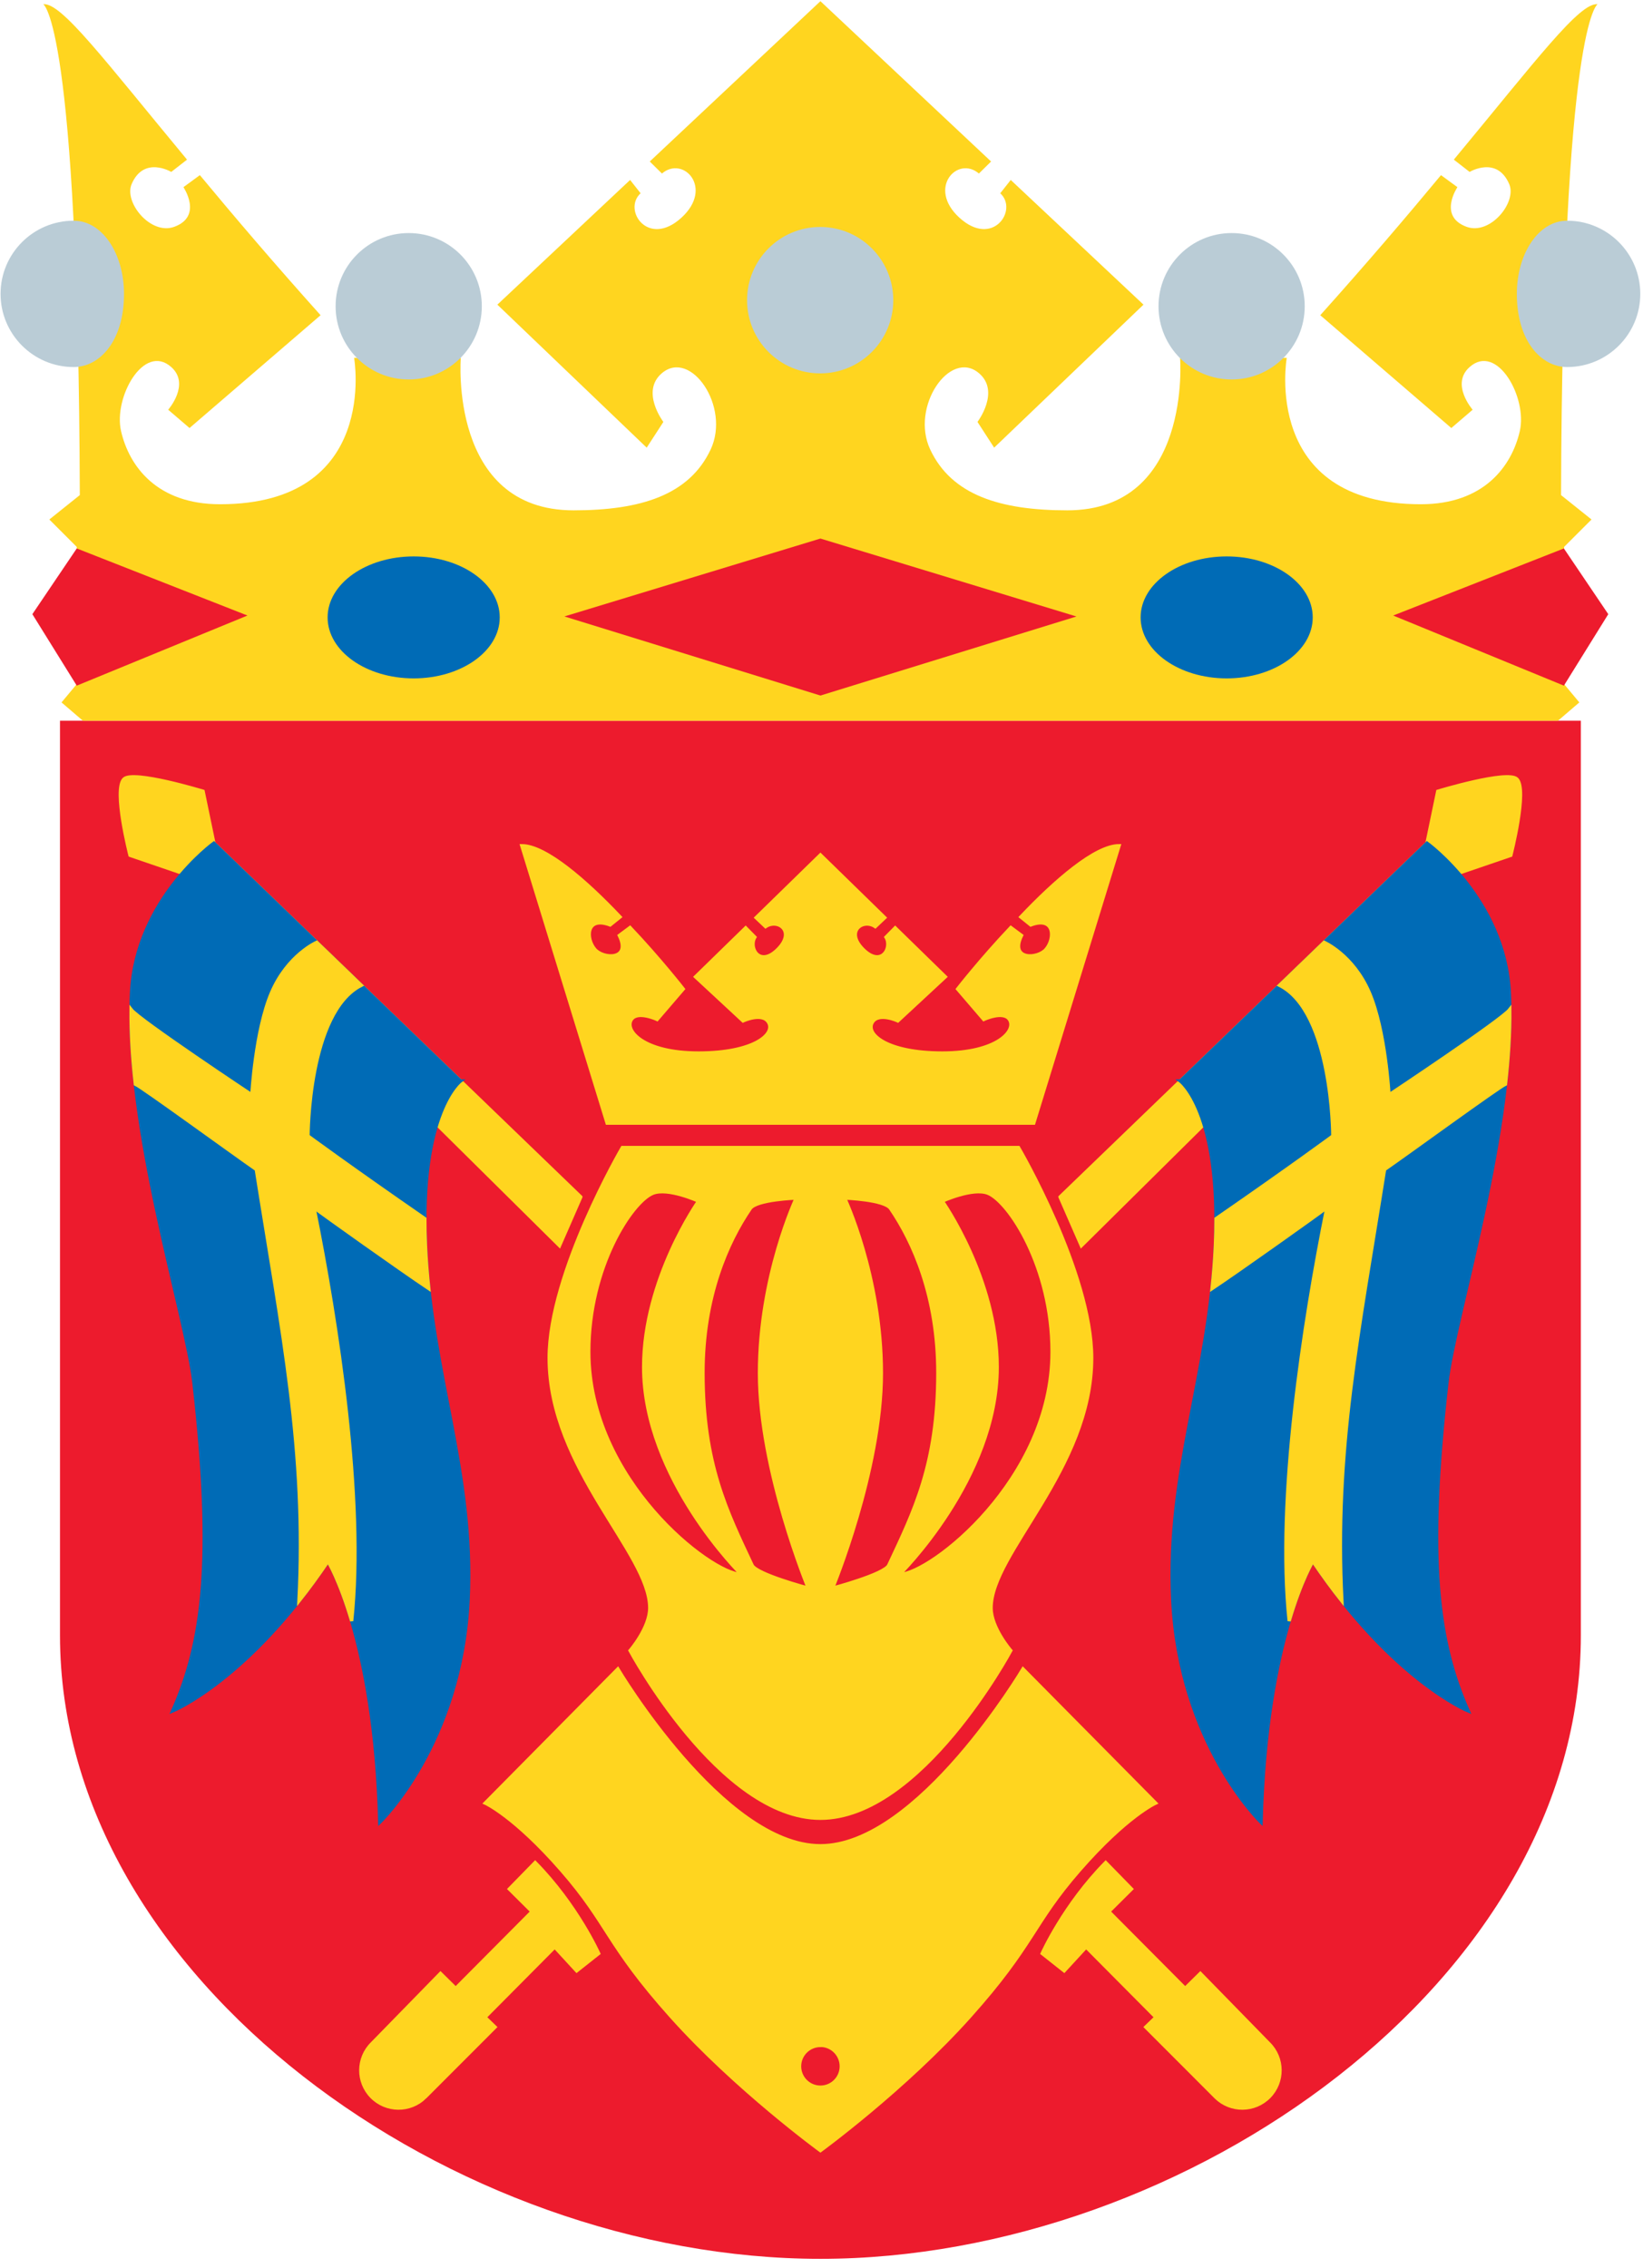 <svg xmlns="http://www.w3.org/2000/svg" width="500" height="690" version="1.0">
  <path style="fill:#ed1b2d;fill-opacity:1;fill-rule:evenodd;stroke:none" d="M481.085 219.263H18.258v278.264c0 104.813 120.112 189.683 231.414 189.683 111.301 0 231.413-84.87 231.413-189.683v-278.264z"/>
  <path d="m188.022 507.742-40.376 40.812s8.811 3.942 23.188 20.406c14.376 16.464 13.681 22.493 33.39 44.522 19.71 22.029 45.448 40.812 45.448 40.812s25.738-18.783 45.448-40.812c19.71-22.029 19.014-28.058 33.39-44.522 14.376-16.464 23.188-20.406 23.188-20.406l-40.376-40.812s-31.97 53.798-61.65 53.798c-29.68 0-61.65-53.798-61.65-53.798zm61.071 114.552c.187-.017.388 0 .58 0 3.504-0 6.348 2.844 6.348 6.348 0 3.504-2.844 6.348-6.348 6.348-3.504-0-6.348-2.844-6.348-6.348 0-3.312 2.53-6.06 5.768-6.348z" style="color:#000;fill:#ffd51f;fill-opacity:1;fill-rule:evenodd;stroke:#ffd51f;stroke-width:1;stroke-linecap:round;stroke-linejoin:miter;stroke-miterlimit:4;stroke-opacity:1;stroke-dasharray:none;stroke-dashoffset:0;marker:none;visibility:visible;display:inline;overflow:visible" transform="matrix(-1 0 0 1 499.344 0)"/>
  <path d="M249.672 553.18c30.608 0 57.938-51.015 57.938-51.015s-5.998-6.9-5.998-12.986c0-16.696 30.608-42.29 30.608-76.059 0-25.971-22.26-64.001-22.26-64.001H189.384s-22.26 38.029-22.26 64.001c0 33.769 30.608 59.363 30.608 76.059 0 6.086-5.998 12.986-5.998 12.986s27.33 51.015 57.938 51.015zm7.369-188.686s12.075.417 13.963 3.177c6.981 10.203 14.425 26.899 14.403 50.087-.025 27.595-7.213 41.958-14.951 58.435-1.307 2.783-17.075 6.96-17.075 6.96s14.84-35.716 14.84-65.395c0-29.681-11.181-53.265-11.181-53.265zm16.746 114.483s29.68-29.146 29.68-63.073c0-26.899-16.695-50.484-16.695-50.484s9.275-4.241 13.913-2.386c6.269 2.508 19.478 22.261 19.478 48.232 0 38.957-37.124 67.595-46.375 67.711zm-31.485-114.483s-12.075.417-13.963 3.177c-6.981 10.203-14.425 26.899-14.403 50.087.025 27.595 7.213 41.958 14.951 58.435 1.307 2.783 17.075 6.96 17.075 6.96s-14.84-35.716-14.84-65.395c0-29.681 11.181-53.265 11.181-53.265zm-16.746 114.483s-29.68-29.146-29.68-63.073c0-26.899 16.695-50.484 16.695-50.484s-9.275-4.241-13.913-2.386c-6.269 2.508-19.478 22.261-19.478 48.232 0 38.957 37.124 67.595 46.375 67.711z" style="fill:#ffd51f;fill-opacity:1;fill-rule:evenodd;stroke:#ffd51f;stroke-width:1px;stroke-linecap:butt;stroke-linejoin:miter;stroke-opacity:1" transform="matrix(-1 0 0 1 499.344 0)"/>
  <path d="m205 424.362-120.462-116-3.538-17s-23-7-26-4c-3.536 3.536 2 25 2 25l17.563 6 123.437 122 7-16z" style="fill:#ffd51f;fill-opacity:1;fill-rule:evenodd;stroke:#ffd51f;stroke-width:1.078px;stroke-linecap:butt;stroke-linejoin:miter;stroke-opacity:1" transform="matrix(.927 0 0 .928 -13.277 -29.655)"/>
  <path style="fill:#006bb6;fill-opacity:1;fill-rule:evenodd;stroke:#006bb6;stroke-width:1.078px;stroke-linecap:butt;stroke-linejoin:miter;stroke-opacity:1" d="m165.518 386.343-80.98-77.981s-25.538 18.466-27.032 49C55.305 401.579 75.504 463.362 78 485.362c6.649 58.597 3 85-7 107.504 0 0 24.726-10.077 51-49.047 0 0 15.413 24.884 17 85.543 0 0 26.746-25.674 29-73 2-42-12.048-73.536-14-116-2-44 11.518-54.019 11.518-54.019z" transform="matrix(.927 0 0 .928 -13.277 -29.655)"/>
  <path d="M115.439 404.362s.043-40.575 17.5-49.391l-14.636-14.093s-9.507 4.113-14.833 16.485c-5.326 12.371-6.471 33.529-6.471 33.529s-37-24.529-39.654-27.998c-.074 7.812.463 16.071 1.407 24.489C61 388.362 90.494 409.852 98.455 415.362c8.545 54 16.545 92 14.014 141.497 3.126-3.937 6.317-8.272 9.531-13.04 0 0 3.767 6.082 7.768 19.561C134 523.362 125 465.362 117.407 427.868 120 429.892 146 448.362 155.09 454.423c-.492-4.567-.869-9.244-1.09-14.061-.142-3.128-.206-6.085-.202-8.879-24.798-17.121-38.359-27.121-38.359-27.121z" style="fill:#ffd51f;fill-opacity:1;fill-rule:evenodd;stroke:#ffd51f;stroke-width:1.078px;stroke-linecap:butt;stroke-linejoin:miter;stroke-opacity:1" transform="matrix(.927 0 0 .928 -13.277 -29.655)"/>
  <g>
    <path d="M128.634 638.073c-4.529 4.44-11.807 4.368-16.247-.161-4.44-4.529-4.367-11.808.161-16.248l20.806-21.299 4.624 4.559 23.229-23.358-6.917-6.872 7.876-8.065C174.916 579.57 181.5 594.308 181.5 594.308l-6.706 5.306-6.672-7.257-21.224 21.365 3.091 2.98-21.354 21.37zM369.318 638.073c4.529 4.44 11.807 4.368 16.247-.161 4.44-4.529 4.367-11.808-.161-16.248l-20.806-21.299-4.624 4.559-23.229-23.358 6.917-6.872-7.876-8.065c-12.749 12.941-19.333 27.679-19.333 27.679l6.706 5.306 6.672-7.257 21.224 21.365-3.091 2.98 21.354 21.37z" style="color:#000;fill:#ffd51f;fill-opacity:1;fill-rule:evenodd;stroke:#ffd51f;stroke-width:1;stroke-linecap:round;stroke-linejoin:miter;stroke-miterlimit:4;stroke-opacity:1;stroke-dasharray:none;stroke-dashoffset:0;marker:none;visibility:visible;display:inline;overflow:visible" transform="matrix(-1 0 0 1 498.648 0)"/>
  </g>
  <g>
    <path style="fill:#ffd51f;fill-opacity:1;fill-rule:evenodd;stroke:#ffd51f;stroke-width:1.078px;stroke-linecap:butt;stroke-linejoin:miter;stroke-opacity:1" d="m205 424.362-120.462-116-3.538-17s-23-7-26-4c-3.536 3.536 2 25 2 25l17.563 6 123.437 122 7-16z" transform="matrix(-.927 0 0 .928 512.621 -29.655)"/>
    <path d="m165.518 386.343-80.98-77.981s-25.538 18.466-27.032 49C55.305 401.579 75.504 463.362 78 485.362c6.649 58.597 3 85-7 107.504 0 0 24.726-10.077 51-49.047 0 0 15.413 24.884 17 85.543 0 0 26.746-25.674 29-73 2-42-12.048-73.536-14-116-2-44 11.518-54.019 11.518-54.019z" style="fill:#006bb6;fill-opacity:1;fill-rule:evenodd;stroke:#006bb6;stroke-width:1.078px;stroke-linecap:butt;stroke-linejoin:miter;stroke-opacity:1" transform="matrix(-.927 0 0 .928 512.621 -29.655)"/>
    <path style="fill:#ffd51f;fill-opacity:1;fill-rule:evenodd;stroke:#ffd51f;stroke-width:1.078px;stroke-linecap:butt;stroke-linejoin:miter;stroke-opacity:1" d="M115.439 404.362s.043-40.575 17.5-49.391l-14.636-14.093s-9.507 4.113-14.833 16.485c-5.326 12.371-6.471 33.529-6.471 33.529s-37-24.529-39.654-27.998c-.074 7.812.463 16.071 1.407 24.489C61 388.362 90.494 409.852 98.455 415.362c8.545 54 16.545 92 14.014 141.497 3.126-3.937 6.317-8.272 9.531-13.04 0 0 3.767 6.082 7.768 19.561C134 523.362 125 465.362 117.407 427.868 120 429.892 146 448.362 155.09 454.423c-.492-4.567-.869-9.244-1.09-14.061-.142-3.128-.206-6.085-.202-8.879-24.798-17.121-38.359-27.121-38.359-27.121z" transform="matrix(-.927 0 0 .928 512.621 -29.655)"/>
  </g>
  <path d="m184.746 341.699-25.97-84.407c7.259 0 19.572 10.733 29.926 21.675l-3.028 2.441c-7.42-2.783-7.42 4.175-4.638 7.42 2.561 2.987 11.13 3.335 7.42-4.225l3.276-2.434c9.187 9.71 16.201 18.717 16.201 18.717l-7.959 9.275s-5.954-2.783-7.809 0c-2.248 3.372 3.71 10.203 20.405 10.203s23.401-5.65 21.333-9.275c-1.855-3.251-7.792-.491-7.792-.491l-14.468-13.422 15.281-14.909 2.806 2.851c-1.966 3.238 1.39 9.275 6.955 3.71 5.565-5.565-.009-9.449-3.71-6.905l-2.892-2.738 19.588-19.111 19.588 19.111-2.892 2.738c-3.701-2.544-9.275 1.34-3.71 6.905 5.565 5.565 8.921-.472 6.955-3.71l2.806-2.851 15.281 14.909-14.468 13.422s-5.937-2.76-7.792.491c-2.068 3.625 4.638 9.275 21.333 9.275 16.695 0 22.653-6.831 20.405-10.203-1.855-2.783-7.809 0-7.809 0l-7.959-9.275s7.014-9.007 16.201-18.717l3.276 2.434c-3.71 7.56 4.859 7.212 7.42 4.225 2.783-3.245 2.783-10.203-4.638-7.42l-3.028-2.441c10.354-10.942 22.667-21.675 29.926-21.675l-25.97 84.407H184.746z" style="fill:#ffd51f;fill-opacity:1;fill-rule:evenodd;stroke:#ffd51f;stroke-width:1px;stroke-linecap:butt;stroke-linejoin:miter;stroke-opacity:1" transform="matrix(-1 0 0 1 499.344 0)"/>
  <g style="stroke:none">
    <path d="m25.215 219.263-6.493-5.565 4.638-5.565v-41.74l-8.348-8.348 9.275-7.42C23.825 6.521 13.157 1.29 13.157 1.29c5.463-.643 18.509 16.834 43.758 47.279l-4.802 3.736s-8.324-5.007-12.058 3.71c-2.384 5.565 5.803 15.617 12.985 12.986 8.787-3.219 2.783-12.058 2.783-12.058l5-3.661c10.27 12.384 22.446 26.674 36.738 42.618l-39.883 34.319-6.493-5.565s6.81-7.757.928-12.986c-8.348-7.42-17.623 9.275-15.277 19.478 2.464 10.72 10.932 22.261 30.117 22.261 48.667 0 40.81-44.522 40.81-44.522h32.463s-3.71 46.377 34.318 46.377c20.405 0 35.239-4.641 41.738-18.551 6.067-12.986-6.059-30.609-14.84-23.189-6.605 5.581.433 14.841.433 14.841l-5.07 7.829-45.448-43.506 40.397-37.935 3.196 4.047c-5.565 5.07 2.294 16.696 12.441 7.42 9.884-9.035.544-18.988-5.948-13.423l-3.708-3.66L249.672.362 301.61 49.135l-3.708 3.66c-6.493-5.565-15.832 4.388-5.948 13.423 10.147 9.275 18.006-2.35 12.441-7.42l3.196-4.047 40.397 37.935-45.448 43.506-5.07-7.829s7.037-9.26.433-14.841c-8.781-7.42-20.907 10.203-14.84 23.189 6.499 13.91 21.333 18.551 41.738 18.551 38.028 0 34.318-46.377 34.318-46.377h32.463s-7.857 44.522 40.81 44.522c19.185 0 27.653-11.541 30.117-22.261 2.346-10.203-6.929-26.899-15.277-19.478-5.882 5.229.928 12.986.928 12.986l-6.493 5.565-39.883-34.319c14.291-15.944 26.467-30.234 36.738-42.618l5 3.661s-6.004 8.839 2.783 12.058c7.182 2.631 15.369-7.42 12.985-12.986-3.733-8.717-12.058-3.71-12.058-3.71l-4.802-3.736c25.248-30.445 38.295-47.922 43.758-47.279 0 0-10.668 5.231-11.13 149.335l9.275 7.42-8.348 8.348v41.74l4.638 5.565-6.493 5.565H25.215z" style="fill:#ffd51f;fill-opacity:1;fill-rule:evenodd;stroke:none;display:inline" transform="translate(0)"/>
    <g style="stroke:none">
      <path transform="matrix(.927 0 0 .928 107.763 -33.365)" d="M177 134.362c0 13.255-10.745 24-24 24s-24-10.745-24-24c0-13.255 10.745-24 24-24s24 10.745 24 24z" style="color:#000;fill:#baccd6;fill-opacity:1;fill-rule:evenodd;stroke:none;stroke-width:1.078;marker:none;visibility:visible;display:inline;overflow:visible"/>
      <path style="color:#000;fill:#baccd6;fill-opacity:1;fill-rule:evenodd;stroke:none;stroke-width:1.078;marker:none;visibility:visible;display:inline;overflow:visible" d="M177 134.362c0 13.255-10.745 24-24 24s-24-10.745-24-24c0-13.255 10.745-24 24-24s24 10.745 24 24z" transform="matrix(.927 0 0 .928 -17.451 -31.51)"/>
      <path style="color:#000;fill:#baccd6;fill-opacity:1;fill-rule:evenodd;stroke:none;stroke-width:1.078;marker:none;visibility:visible;display:inline;overflow:visible" d="M177 134.362c0 13.255-10.745 24-24 24s-24-10.745-24-24c0-13.255 10.745-24 24-24s24 10.745 24 24z" transform="matrix(.927 0 0 .928 232.977 -31.51)"/>
      <g style="stroke:none">
        <path d="M499.636 89.407c0 12.288-9.973 22.261-22.26 22.261-7.884 0-15.304-7.884-15.304-22.261 0-12.083 6.493-22.261 15.304-22.261 12.288 0 22.26 9.973 22.26 22.261zM.636 89.407c0 12.288 9.973 22.261 22.26 22.261 7.884 0 15.304-7.884 15.304-22.261 0-12.083-6.493-22.261-15.304-22.261-12.288 0-22.26 9.973-22.26 22.261z" style="color:#000;fill:#baccd6;fill-opacity:1;fill-rule:evenodd;stroke:none;stroke-width:1;marker:none;visibility:visible;display:inline;overflow:visible" transform="translate(-.464)"/>
      </g>
    </g>
    <path d="m23.36 166.857 51.941 20.406-51.941 21.334L9.849 186.851l13.51-19.995zM249.672 211.608l-77.911-24.066 77.911-23.697 77.911 23.708-77.911 24.056zM475.923 166.857l-51.941 20.406 51.941 21.334 13.51-21.745-13.51-19.995z" style="fill:#ed1b2d;fill-opacity:1;fill-rule:evenodd;stroke:none" transform="translate(0)"/>
    <path transform="matrix(.927 0 0 .928 -11.77 -33.829)" d="M176.753 238.862c0 11.042-12.649 19.994-28.253 19.994-15.604 0-28.253-8.951-28.253-19.994s12.649-19.994 28.253-19.994c15.604 0 28.253 8.951 28.253 19.994z" style="color:#000;fill:#006bb6;fill-opacity:1;fill-rule:evenodd;stroke:none;stroke-width:1.078;marker:none;visibility:visible;display:inline;overflow:visible"/>
    <path style="color:#000;fill:#006bb6;fill-opacity:1;fill-rule:evenodd;stroke:none;stroke-width:1.078;marker:none;visibility:visible;display:inline;overflow:visible" d="M176.753 238.862c0 11.042-12.649 19.994-28.253 19.994-15.604 0-28.253-8.951-28.253-19.994s12.649-19.994 28.253-19.994c15.604 0 28.253 8.951 28.253 19.994z" transform="matrix(.927 0 0 .928 235.644 -33.829)"/>
  </g>
</svg>
